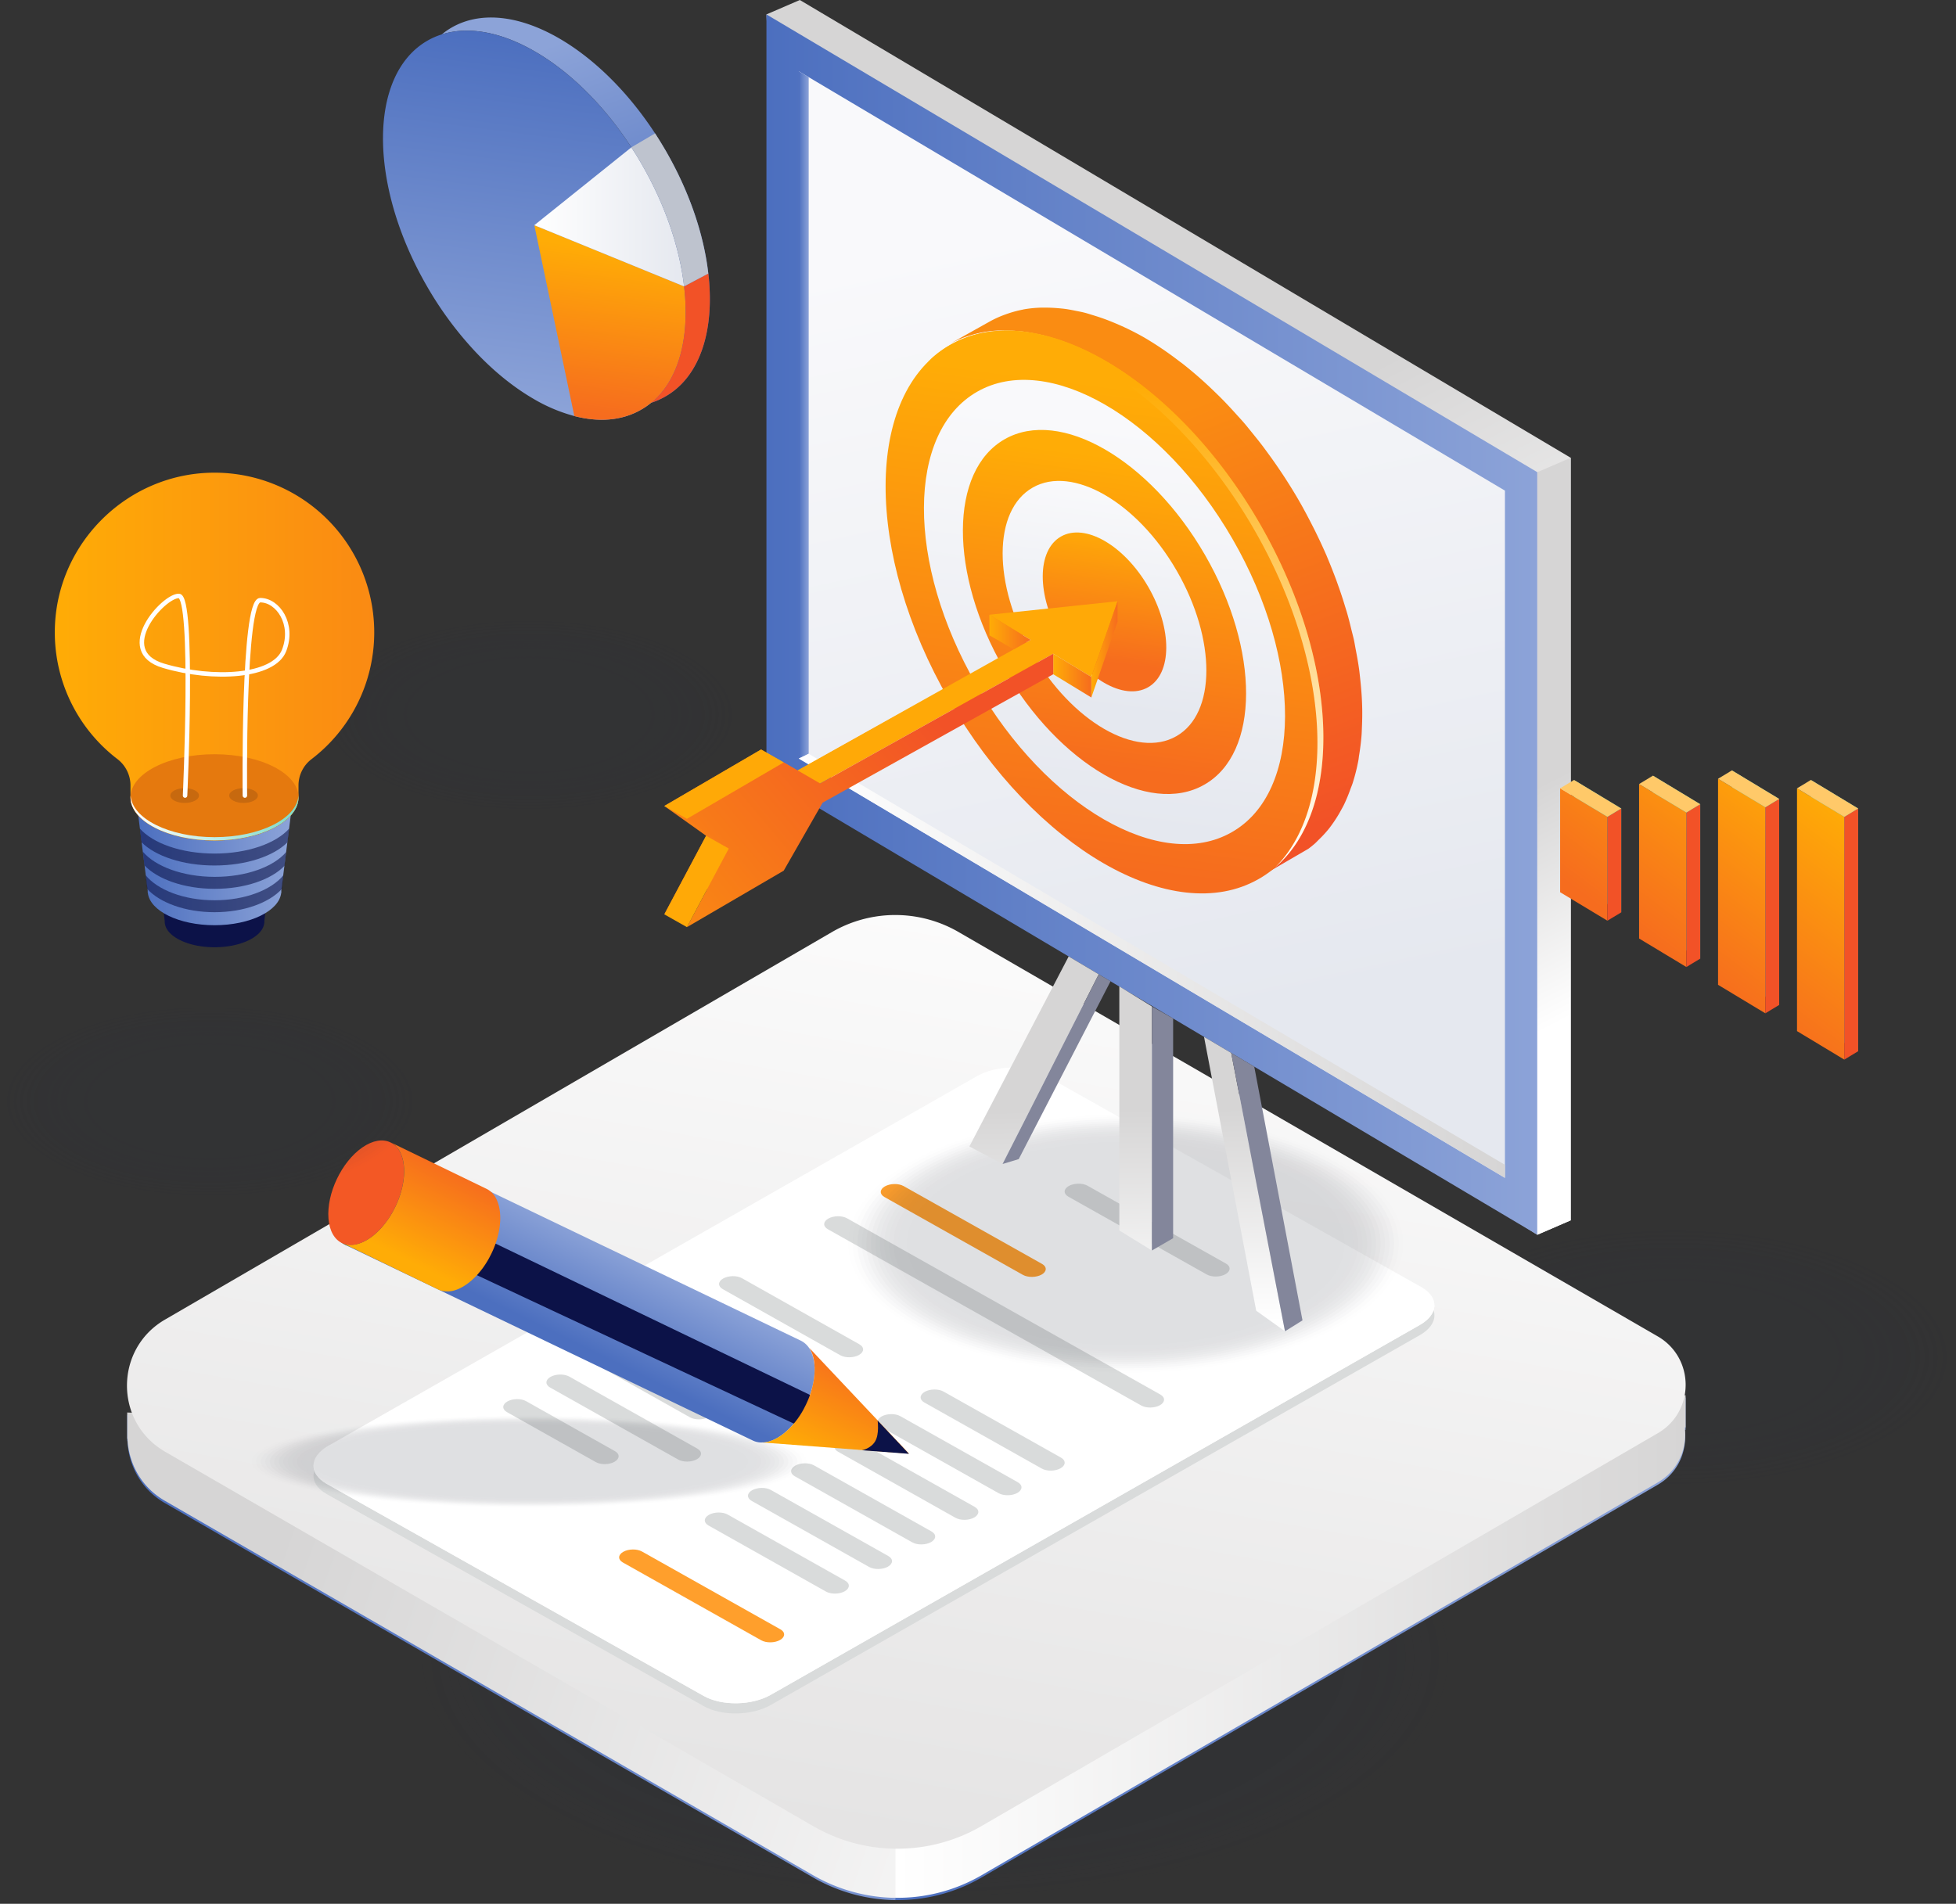 <?xml version="1.0" encoding="UTF-8"?> <svg xmlns="http://www.w3.org/2000/svg" xmlns:xlink="http://www.w3.org/1999/xlink" id="a82fad92-6a2a-408b-ac87-018bbd7d4b88" data-name="Layer 1" viewBox="0 0 2185.91 2127.98"><rect x="0" y="0" width="2185.91" height="2127.98" fill="#333333" stroke="none"/><defs><linearGradient id="e25e7029-2a12-4939-babf-b77fa21a84f7" x1="549.22" y1="2156" x2="1752.97" y2="2156" gradientUnits="userSpaceOnUse"><stop offset="0" stop-color="#4c6fbf"></stop><stop offset="1" stop-color="#8ca3d8"></stop></linearGradient><linearGradient id="b6386ee0-ae3e-406b-b740-2b85b4dc1ea4" x1="1407.76" y1="2146.37" x2="2290.78" y2="2146.37" xlink:href="#e25e7029-2a12-4939-babf-b77fa21a84f7"></linearGradient><linearGradient id="a904d0b5-aae4-4d8a-aa3e-9ba689b5436f" x1="1783.04" y1="2254.81" x2="761.45" y2="1900.15" gradientUnits="userSpaceOnUse"><stop offset="0" stop-color="#fff"></stop><stop offset="1" stop-color="#d6d5d5"></stop></linearGradient><linearGradient id="fd785652-dfa0-4137-80dc-b274f51a5f31" x1="1407.76" y1="2143.81" x2="2290.78" y2="2143.81" xlink:href="#a904d0b5-aae4-4d8a-aa3e-9ba689b5436f"></linearGradient><linearGradient id="b282ebd6-7d1c-40ab-8401-8ce15707e236" x1="1541.12" y1="1161.49" x2="1317.24" y2="2434.3" gradientUnits="userSpaceOnUse"><stop offset="0" stop-color="#fff"></stop><stop offset="1" stop-color="#e3e2e2"></stop></linearGradient><linearGradient id="ac102e3d-72e0-4699-853e-4812834e7ac1" x1="1382.89" y1="1791.89" x2="1388.79" y2="2210.61" gradientUnits="userSpaceOnUse"><stop offset="0" stop-color="#fff"></stop><stop offset="1" stop-color="#fff"></stop></linearGradient><linearGradient id="b141a11e-9952-45f5-ba81-a993fc9ecb28" x1="13773.22" y1="-1209.16" x2="13844.35" y2="-1090.03" gradientTransform="matrix(0.85, -0.07, -0.07, -0.85, -10819.08, 1703.15)" xlink:href="#e25e7029-2a12-4939-babf-b77fa21a84f7"></linearGradient><linearGradient id="b1b238c4-120a-4805-bc66-b7bf1ae8c5a7" x1="14095.8" y1="-1399.94" x2="14166.67" y2="-1281.23" gradientTransform="matrix(0.85, -0.07, -0.07, -0.85, -10819.08, 1703.15)" gradientUnits="userSpaceOnUse"><stop offset="0" stop-color="#ffac06"></stop><stop offset="1" stop-color="#f66c1e"></stop></linearGradient><linearGradient id="e7314932-9c05-4d87-949a-c05ad56862b1" x1="13575.72" y1="-1091.18" x2="13644.58" y2="-975.84" xlink:href="#b1b238c4-120a-4805-bc66-b7bf1ae8c5a7"></linearGradient><linearGradient id="a6c8fc01-c776-4eb4-b343-562714a6a835" x1="1496.85" y1="1016.88" x2="1257.88" y2="552.37" xlink:href="#a904d0b5-aae4-4d8a-aa3e-9ba689b5436f"></linearGradient><linearGradient id="a153f055-4670-4680-9580-2daaa95f12c6" x1="856.53" y1="698.13" x2="1718.02" y2="698.13" xlink:href="#e25e7029-2a12-4939-babf-b77fa21a84f7"></linearGradient><linearGradient id="a2904dca-51ad-41eb-a066-9097d6f578a5" x1="1189.11" y1="243.34" x2="1382.49" y2="1139.23" gradientUnits="userSpaceOnUse"><stop offset="0" stop-color="#f9f9fb"></stop><stop offset="1" stop-color="#e5e8ef"></stop></linearGradient><linearGradient id="bcb16eb8-c97b-4cd0-8c6a-51ed831fd13e" x1="1818.37" y1="1104.72" x2="1705.45" y2="885.22" xlink:href="#a904d0b5-aae4-4d8a-aa3e-9ba689b5436f"></linearGradient><linearGradient id="e21b8a6e-e128-42b7-b415-ab65d6651c20" x1="892.72" y1="463.78" x2="903.77" y2="463.78" xlink:href="#e25e7029-2a12-4939-babf-b77fa21a84f7"></linearGradient><linearGradient id="b5b6a58d-b89f-45b3-9164-29cd8c183c52" x1="892.72" y1="1079.55" x2="1681.83" y2="1079.55" xlink:href="#a904d0b5-aae4-4d8a-aa3e-9ba689b5436f"></linearGradient><linearGradient id="a8c69e05-cded-4c29-9bf1-1858395f7e73" x1="1126.49" y1="662.32" x2="1010.23" y2="358.88" xlink:href="#e25e7029-2a12-4939-babf-b77fa21a84f7"></linearGradient><linearGradient id="fa0c9954-a663-4d75-b437-800b54c33380" x1="1030.7" y1="349.92" x2="977.65" y2="760.32" xlink:href="#e25e7029-2a12-4939-babf-b77fa21a84f7"></linearGradient><linearGradient id="bce98466-b6a9-49d7-8cda-f8d6fe4a75a9" x1="1092.31" y1="582.68" x2="1068.52" y2="766.7" gradientTransform="matrix(1, 0, 0, 1, 0, 0)" xlink:href="#b1b238c4-120a-4805-bc66-b7bf1ae8c5a7"></linearGradient><linearGradient id="a6de3165-5908-4ac5-b04f-6e3e9c058107" x1="1004.16" y1="545.78" x2="1171.53" y2="545.78" gradientUnits="userSpaceOnUse"><stop offset="0" stop-color="#fff"></stop><stop offset="1" stop-color="#e5e8ef"></stop></linearGradient><linearGradient id="e2df3932-edfa-46a2-a238-a5334f624c64" x1="1743.71" y1="925.8" x2="1788.07" y2="947.07" gradientUnits="userSpaceOnUse"><stop offset="0" stop-color="#57bdb2"></stop><stop offset="1" stop-color="#089299"></stop></linearGradient><linearGradient id="f7a94374-b69f-449c-b452-e22a0e797aad" x1="1900" y1="782.37" x2="1748.01" y2="984.27" gradientTransform="matrix(1, 0, 0, 1, 0, 0)" xlink:href="#b1b238c4-120a-4805-bc66-b7bf1ae8c5a7"></linearGradient><linearGradient id="bb130da5-1c67-4f1c-b962-999d656cfa56" x1="1822.81" y1="944.89" x2="1876.89" y2="970.82" xlink:href="#e2df3932-edfa-46a2-a238-a5334f624c64"></linearGradient><linearGradient id="f5264498-e419-4827-8d59-6f5254e862a0" x1="1967.6" y1="833.26" x2="1815.61" y2="1035.16" gradientTransform="matrix(1, 0, 0, 1, 0, 0)" xlink:href="#b1b238c4-120a-4805-bc66-b7bf1ae8c5a7"></linearGradient><linearGradient id="add004d9-a454-47e1-8fc8-6b459d92eca9" x1="1901.74" y1="963.35" x2="1965.73" y2="994.03" xlink:href="#e2df3932-edfa-46a2-a238-a5334f624c64"></linearGradient><linearGradient id="e9f0b8d5-c216-4439-a348-d8ce618b17d6" x1="2034.94" y1="883.95" x2="1882.94" y2="1085.85" gradientTransform="matrix(1, 0, 0, 1, 0, 0)" xlink:href="#b1b238c4-120a-4805-bc66-b7bf1ae8c5a7"></linearGradient><linearGradient id="e1f01574-3249-4eb2-9974-23de5ebb1981" x1="1983.35" y1="991.4" x2="2054.39" y2="1025.46" xlink:href="#e2df3932-edfa-46a2-a238-a5334f624c64"></linearGradient><linearGradient id="fa1f8105-ee3c-4de5-b5e7-6008f11c4488" x1="2106.27" y1="937.64" x2="1954.27" y2="1139.55" gradientTransform="matrix(1, 0, 0, 1, 0, 0)" xlink:href="#b1b238c4-120a-4805-bc66-b7bf1ae8c5a7"></linearGradient><linearGradient id="abe413ce-79aa-4b6e-8b94-4069ea5ee4bf" x1="1669.77" y1="782.95" x2="1841.62" y2="1239.71" gradientUnits="userSpaceOnUse"><stop offset="0" stop-color="#fa8c12"></stop><stop offset="1" stop-color="#f25227"></stop></linearGradient><linearGradient id="f43221d0-8a10-47cf-9408-e7e03bfcdddd" x1="1673.78" y1="736.69" x2="1604.98" y2="1269.02" gradientTransform="matrix(1, 0, 0, 1, 0, 0)" xlink:href="#b1b238c4-120a-4805-bc66-b7bf1ae8c5a7"></linearGradient><linearGradient id="b9b561e1-e0ec-4a48-97e1-74c3b53452ba" x1="1668.1" y1="780.61" x2="1611.35" y2="1219.71" xlink:href="#a2904dca-51ad-41eb-a066-9097d6f578a5"></linearGradient><linearGradient id="a2c9e291-c9fb-4bc5-82c7-dda79eb79c27" x1="1485.7" y1="2503.46" x2="1428.94" y2="2942.58" gradientTransform="matrix(0.78, 0, 0, 0.78, 497.25, -1138.31)" xlink:href="#b1b238c4-120a-4805-bc66-b7bf1ae8c5a7"></linearGradient><linearGradient id="e4f442bb-f4bf-4a70-a7ca-b6406797925d" x1="1155.28" y1="5616.61" x2="1098.52" y2="6055.74" gradientTransform="matrix(0.56, 0, 0, 0.56, 1004.65, -2298.69)" xlink:href="#a2904dca-51ad-41eb-a066-9097d6f578a5"></linearGradient><linearGradient id="f0e47a45-8559-4c0b-9b3c-53369b5c1aad" x1="1144.75" y1="5698.05" x2="1110.34" y2="5964.28" gradientTransform="matrix(0.56, 0, 0, 0.56, 1004.65, -2298.69)" xlink:href="#b1b238c4-120a-4805-bc66-b7bf1ae8c5a7"></linearGradient><linearGradient id="e8610d69-ae28-4389-adc4-fdd0675d0e05" x1="1689.88" y1="735.6" x2="1625.74" y2="1231.87" gradientUnits="userSpaceOnUse"><stop offset="0" stop-color="#ffac06"></stop><stop offset="1" stop-color="#fff"></stop></linearGradient><linearGradient id="a29dda86-4f34-49b5-866f-3356bf9dcc0f" x1="960.07" y1="719.42" x2="919.2" y2="1035.65" gradientTransform="matrix(1, 0, 0, 1, 0, 0)" xlink:href="#b1b238c4-120a-4805-bc66-b7bf1ae8c5a7"></linearGradient><linearGradient id="b143e8bc-94a2-4d90-ba68-5fca73dd79b3" x1="1219.6" y1="725.83" x2="1248.92" y2="725.83" gradientTransform="matrix(1, 0, 0, 1, 0, 0)" xlink:href="#b1b238c4-120a-4805-bc66-b7bf1ae8c5a7"></linearGradient><linearGradient id="b2922506-0df5-425e-b73b-0c9e53ac623e" x1="1105.66" y1="706.47" x2="1151.73" y2="706.47" gradientTransform="matrix(1, 0, 0, 1, 0, 0)" xlink:href="#b1b238c4-120a-4805-bc66-b7bf1ae8c5a7"></linearGradient><linearGradient id="a76dde51-a649-49a5-a3d2-ffbc7574a883" x1="1177.04" y1="755.15" x2="1219.6" y2="755.15" gradientTransform="matrix(1, 0, 0, 1, 0, 0)" xlink:href="#b1b238c4-120a-4805-bc66-b7bf1ae8c5a7"></linearGradient><linearGradient id="becd2084-14b0-4081-83c8-e8f36a65f332" x1="728.37" y1="1039.26" x2="1031.89" y2="784.46" xlink:href="#abe413ce-79aa-4b6e-8b94-4069ea5ee4bf"></linearGradient><linearGradient id="a8f5eb73-c04b-421b-a93c-61c045d2e4b0" x1="1271.47" y1="1478.6" x2="1268.99" y2="1240.32" xlink:href="#a904d0b5-aae4-4d8a-aa3e-9ba689b5436f"></linearGradient><linearGradient id="a1ad6c52-fb0d-45a8-aef3-ea4b06872f0a" x1="1392.39" y1="1477.34" x2="1389.91" y2="1239.06" xlink:href="#a904d0b5-aae4-4d8a-aa3e-9ba689b5436f"></linearGradient><linearGradient id="a67e8cdc-95b7-4bab-ba91-8840f7fe877d" x1="1158.67" y1="1479.77" x2="1156.19" y2="1241.5" xlink:href="#a904d0b5-aae4-4d8a-aa3e-9ba689b5436f"></linearGradient><linearGradient id="e3c4d620-a2fc-4ef7-ac80-4fef834a3b54" x1="561.6" y1="1276.19" x2="732" y2="1276.19" xlink:href="#e25e7029-2a12-4939-babf-b77fa21a84f7"></linearGradient><linearGradient id="e55c859a-d52c-4d28-9852-13e5ddb28887" x1="468.31" y1="1037.25" x2="825.27" y2="1037.25" gradientUnits="userSpaceOnUse"><stop offset="0" stop-color="#ffac06"></stop><stop offset="1" stop-color="#fa8a13"></stop></linearGradient><linearGradient id="a6fed999-0ade-4d71-881b-d14fe38f2d9e" x1="552.91" y1="1217.79" x2="740.66" y2="1217.79" gradientUnits="userSpaceOnUse"><stop offset="0" stop-color="#fff"></stop><stop offset="1" stop-color="#7cdac9"></stop></linearGradient></defs><g opacity="0.15"><ellipse cx="1045.08" cy="1852.63" rx="591.94" ry="275.35" fill="#2b2e3d" opacity="0"></ellipse><ellipse cx="1045.08" cy="1852.63" rx="582.47" ry="270.94" fill="#2b2e3d" opacity="0.04"></ellipse><ellipse cx="1045.08" cy="1852.63" rx="572.99" ry="266.53" fill="#2b2e3d" opacity="0.07"></ellipse><ellipse cx="1045.08" cy="1852.63" rx="563.52" ry="262.13" fill="#2b2e3d" opacity="0.11"></ellipse><ellipse cx="1045.08" cy="1852.63" rx="554.04" ry="257.72" fill="#2b2e3d" opacity="0.15"></ellipse><ellipse cx="1045.08" cy="1852.63" rx="544.56" ry="253.31" fill="#2b2e3d" opacity="0.19"></ellipse><ellipse cx="1045.08" cy="1852.63" rx="535.09" ry="248.9" fill="#2b2e3d" opacity="0.22"></ellipse><ellipse cx="1045.08" cy="1852.63" rx="525.61" ry="244.5" fill="#2b2e3d" opacity="0.26"></ellipse><ellipse cx="1045.08" cy="1852.63" rx="516.14" ry="240.09" fill="#2b2e3d" opacity="0.3"></ellipse><ellipse cx="1045.08" cy="1852.63" rx="506.66" ry="235.68" fill="#2b2e3d" opacity="0.33"></ellipse><ellipse cx="1045.08" cy="1852.63" rx="497.19" ry="231.27" fill="#2b2e3d" opacity="0.37"></ellipse><ellipse cx="1045.08" cy="1852.63" rx="487.71" ry="226.87" fill="#2b2e3d" opacity="0.41"></ellipse><ellipse cx="1045.08" cy="1852.63" rx="478.24" ry="222.46" fill="#2b2e3d" opacity="0.44"></ellipse><ellipse cx="1045.08" cy="1852.63" rx="468.76" ry="218.05" fill="#2b2e3d" opacity="0.48"></ellipse><ellipse cx="1045.08" cy="1852.63" rx="459.29" ry="213.64" fill="#2b2e3d" opacity="0.52"></ellipse><ellipse cx="1045.08" cy="1852.63" rx="449.81" ry="209.23" fill="#2b2e3d" opacity="0.56"></ellipse><ellipse cx="1045.08" cy="1852.63" rx="440.33" ry="204.83" fill="#2b2e3d" opacity="0.59"></ellipse><ellipse cx="1045.08" cy="1852.63" rx="430.86" ry="200.42" fill="#2b2e3d" opacity="0.63"></ellipse><ellipse cx="1045.08" cy="1852.63" rx="421.38" ry="196.01" fill="#2b2e3d" opacity="0.67"></ellipse><ellipse cx="1045.08" cy="1852.63" rx="411.91" ry="191.6" fill="#2b2e3d" opacity="0.7"></ellipse><ellipse cx="1045.08" cy="1852.63" rx="402.43" ry="187.2" fill="#2b2e3d" opacity="0.74"></ellipse><ellipse cx="1045.08" cy="1852.63" rx="392.96" ry="182.79" fill="#2b2e3d" opacity="0.78"></ellipse><ellipse cx="1045.08" cy="1852.63" rx="383.48" ry="178.38" fill="#2b2e3d" opacity="0.81"></ellipse><ellipse cx="1045.08" cy="1852.63" rx="374.01" ry="173.97" fill="#2b2e3d" opacity="0.85"></ellipse><ellipse cx="1045.08" cy="1852.63" rx="364.53" ry="169.57" fill="#2b2e3d" opacity="0.89"></ellipse><ellipse cx="1045.08" cy="1852.63" rx="355.06" ry="165.16" fill="#2b2e3d" opacity="0.93"></ellipse><ellipse cx="1045.08" cy="1852.63" rx="345.58" ry="160.75" fill="#2b2e3d" opacity="0.96"></ellipse><ellipse cx="1045.08" cy="1852.63" rx="336.11" ry="156.34" fill="#2b2e3d"></ellipse></g><g opacity="0.1"><ellipse cx="1870.9" cy="1517.09" rx="315" ry="146.53" fill="#2b2e3d" opacity="0"></ellipse><ellipse cx="1870.9" cy="1517.09" rx="309.96" ry="144.18" fill="#2b2e3d" opacity="0.04"></ellipse><ellipse cx="1870.9" cy="1517.09" rx="304.92" ry="141.84" fill="#2b2e3d" opacity="0.07"></ellipse><ellipse cx="1870.9" cy="1517.09" rx="299.88" ry="139.49" fill="#2b2e3d" opacity="0.11"></ellipse><ellipse cx="1870.9" cy="1517.09" rx="294.83" ry="137.15" fill="#2b2e3d" opacity="0.15"></ellipse><ellipse cx="1870.9" cy="1517.09" rx="289.79" ry="134.8" fill="#2b2e3d" opacity="0.19"></ellipse><ellipse cx="1870.9" cy="1517.09" rx="284.75" ry="132.45" fill="#2b2e3d" opacity="0.22"></ellipse><ellipse cx="1870.9" cy="1517.09" rx="279.71" ry="130.11" fill="#2b2e3d" opacity="0.26"></ellipse><ellipse cx="1870.9" cy="1517.09" rx="274.67" ry="127.76" fill="#2b2e3d" opacity="0.3"></ellipse><ellipse cx="1870.9" cy="1517.09" rx="269.62" ry="125.42" fill="#2b2e3d" opacity="0.33"></ellipse><ellipse cx="1870.9" cy="1517.09" rx="264.58" ry="123.07" fill="#2b2e3d" opacity="0.37"></ellipse><ellipse cx="1870.9" cy="1517.09" rx="259.54" ry="120.73" fill="#2b2e3d" opacity="0.41"></ellipse><ellipse cx="1870.9" cy="1517.09" rx="254.5" ry="118.38" fill="#2b2e3d" opacity="0.44"></ellipse><ellipse cx="1870.9" cy="1517.09" rx="249.45" ry="116.04" fill="#2b2e3d" opacity="0.48"></ellipse><ellipse cx="1870.9" cy="1517.09" rx="244.41" ry="113.69" fill="#2b2e3d" opacity="0.52"></ellipse><ellipse cx="1870.9" cy="1517.09" rx="239.37" ry="111.35" fill="#2b2e3d" opacity="0.56"></ellipse><ellipse cx="1870.9" cy="1517.09" rx="234.33" ry="109" fill="#2b2e3d" opacity="0.59"></ellipse><ellipse cx="1870.9" cy="1517.09" rx="229.28" ry="106.65" fill="#2b2e3d" opacity="0.63"></ellipse><ellipse cx="1870.9" cy="1517.09" rx="224.24" ry="104.31" fill="#2b2e3d" opacity="0.67"></ellipse><ellipse cx="1870.9" cy="1517.09" rx="219.2" ry="101.96" fill="#2b2e3d" opacity="0.7"></ellipse><ellipse cx="1870.9" cy="1517.09" rx="214.16" ry="99.62" fill="#2b2e3d" opacity="0.74"></ellipse><ellipse cx="1870.9" cy="1517.09" rx="209.11" ry="97.27" fill="#2b2e3d" opacity="0.78"></ellipse><ellipse cx="1870.9" cy="1517.09" rx="204.07" ry="94.93" fill="#2b2e3d" opacity="0.81"></ellipse><ellipse cx="1870.9" cy="1517.09" rx="199.03" ry="92.58" fill="#2b2e3d" opacity="0.85"></ellipse><ellipse cx="1870.9" cy="1517.09" rx="193.99" ry="90.24" fill="#2b2e3d" opacity="0.89"></ellipse><ellipse cx="1870.9" cy="1517.09" rx="188.94" ry="87.89" fill="#2b2e3d" opacity="0.93"></ellipse><ellipse cx="1870.9" cy="1517.09" rx="183.9" ry="85.54" fill="#2b2e3d" opacity="0.96"></ellipse><ellipse cx="1870.9" cy="1517.09" rx="178.86" ry="83.2" fill="#2b2e3d"></ellipse></g><g opacity="0.1"><ellipse cx="591.32" cy="799.09" rx="234.36" ry="109.02" fill="#2b2e3d" opacity="0"></ellipse><ellipse cx="591.32" cy="799.09" rx="230.61" ry="107.27" fill="#2b2e3d" opacity="0.04"></ellipse><ellipse cx="591.32" cy="799.09" rx="226.86" ry="105.53" fill="#2b2e3d" opacity="0.07"></ellipse><ellipse cx="591.32" cy="799.09" rx="223.11" ry="103.78" fill="#2b2e3d" opacity="0.11"></ellipse><ellipse cx="591.32" cy="799.09" rx="219.36" ry="102.04" fill="#2b2e3d" opacity="0.15"></ellipse><ellipse cx="591.32" cy="799.09" rx="215.6" ry="100.29" fill="#2b2e3d" opacity="0.19"></ellipse><ellipse cx="591.32" cy="799.09" rx="211.85" ry="98.55" fill="#2b2e3d" opacity="0.22"></ellipse><ellipse cx="591.32" cy="799.09" rx="208.1" ry="96.8" fill="#2b2e3d" opacity="0.26"></ellipse><ellipse cx="591.32" cy="799.09" rx="204.35" ry="95.06" fill="#2b2e3d" opacity="0.3"></ellipse><ellipse cx="591.32" cy="799.09" rx="200.6" ry="93.31" fill="#2b2e3d" opacity="0.33"></ellipse><ellipse cx="591.32" cy="799.09" rx="196.85" ry="91.57" fill="#2b2e3d" opacity="0.37"></ellipse><ellipse cx="591.32" cy="799.09" rx="193.09" ry="89.82" fill="#2b2e3d" opacity="0.41"></ellipse><ellipse cx="591.32" cy="799.09" rx="189.34" ry="88.08" fill="#2b2e3d" opacity="0.44"></ellipse><ellipse cx="591.32" cy="799.09" rx="185.59" ry="86.33" fill="#2b2e3d" opacity="0.48"></ellipse><ellipse cx="591.32" cy="799.09" rx="181.84" ry="84.59" fill="#2b2e3d" opacity="0.52"></ellipse><ellipse cx="591.32" cy="799.09" rx="178.09" ry="82.84" fill="#2b2e3d" opacity="0.56"></ellipse><ellipse cx="591.32" cy="799.09" rx="174.34" ry="81.09" fill="#2b2e3d" opacity="0.59"></ellipse><ellipse cx="591.32" cy="799.09" rx="170.59" ry="79.35" fill="#2b2e3d" opacity="0.63"></ellipse><ellipse cx="591.32" cy="799.09" rx="166.83" ry="77.6" fill="#2b2e3d" opacity="0.67"></ellipse><ellipse cx="591.32" cy="799.09" rx="163.08" ry="75.86" fill="#2b2e3d" opacity="0.7"></ellipse><ellipse cx="591.32" cy="799.09" rx="159.33" ry="74.11" fill="#2b2e3d" opacity="0.74"></ellipse><ellipse cx="591.32" cy="799.09" rx="155.58" ry="72.37" fill="#2b2e3d" opacity="0.78"></ellipse><ellipse cx="591.32" cy="799.09" rx="151.83" ry="70.62" fill="#2b2e3d" opacity="0.81"></ellipse><ellipse cx="591.32" cy="799.09" rx="148.08" ry="68.88" fill="#2b2e3d" opacity="0.85"></ellipse><ellipse cx="591.32" cy="799.09" rx="144.33" ry="67.13" fill="#2b2e3d" opacity="0.89"></ellipse><ellipse cx="591.32" cy="799.09" rx="140.57" ry="65.39" fill="#2b2e3d" opacity="0.93"></ellipse><ellipse cx="591.32" cy="799.09" rx="136.82" ry="63.64" fill="#2b2e3d" opacity="0.96"></ellipse><ellipse cx="591.32" cy="799.09" rx="133.07" ry="61.9" fill="#2b2e3d"></ellipse></g><path d="M1753,1936.53l-345.21,490.72a189.15,189.15,0,0,1-92.86-25.77L591,1983.26c-26.7-15.56-40.17-42-41.56-69.18h-.23v-29.32Z" transform="translate(-407.05 -303.38)" fill="url(#e25e7029-2a12-4939-babf-b77fa21a84f7)"></path><path d="M2290.78,1865.47v36h-.92c2.78,23.68-7.2,48.29-30.65,61.76l-756.72,439.6a186.74,186.74,0,0,1-94.73,24.38v-69.9L1753,1936.53Z" transform="translate(-407.05 -303.38)" fill="url(#b6386ee0-ae3e-406b-b740-2b85b4dc1ea4)"></path><path d="M1753,1934l-345.21,490.72a189.15,189.15,0,0,1-92.86-25.77L591,1980.7c-26.7-15.56-40.17-42-41.56-69.18h-.23V1882.2Z" transform="translate(-407.05 -303.38)" fill="url(#a904d0b5-aae4-4d8a-aa3e-9ba689b5436f)"></path><path d="M2290.78,1862.91v36h-.92c2.78,23.68-7.2,48.29-30.65,61.76l-756.72,439.6a186.74,186.74,0,0,1-94.73,24.38v-69.9L1753,1934Z" transform="translate(-407.05 -303.38)" fill="url(#fd785652-dfa0-4137-80dc-b274f51a5f31)"></path><path d="M1314.88,2344,591.11,1925.79c-56.66-33.24-56.1-115.34,1-147.81l745.78-433.42a141,141,0,0,1,141.09,1l780.94,451.72c41.54,24.38,41.14,84.58-.74,108.39l-756.66,439.62A187.57,187.57,0,0,1,1314.88,2344Z" transform="translate(-407.05 -303.38)" fill="url(#b282ebd6-7d1c-40ab-8401-8ce15707e236)"></path><path d="M1193.48,2210.41,772.06,1973.32c-20.2-11.36-19.48-30.32,1.61-42.34l725.56-413.52c21.09-12,54.56-12.55,74.77-1.18l421.42,237.08c20.2,11.37,19.48,30.33-1.61,42.35l-725.56,413.52C1247.16,2221.25,1213.69,2221.78,1193.48,2210.41Z" transform="translate(-407.05 -303.38)" fill="#d9dbdb"></path><path d="M1193.48,2199,772.06,1961.92c-20.2-11.36-19.48-30.32,1.61-42.34l725.56-413.52c21.09-12,54.56-12.55,74.77-1.18L1995.42,1742c20.2,11.37,19.48,30.33-1.61,42.35l-725.56,413.52C1247.16,2209.84,1213.69,2210.37,1193.48,2199Z" transform="translate(-407.05 -303.38)" fill="#fff"></path><path d="M1755.64,1727.93l-154.7-87c-5.64-3.18-5.44-8.52.45-11.88h0c5.9-3.36,15.34-3.51,21-.34l154.69,87c5.65,3.18,5.45,8.53-.45,11.89h0C1770.73,1731,1761.28,1731.11,1755.64,1727.93Z" transform="translate(-407.05 -303.38)" fill="#d9dbdb"></path><path d="M1550.15,1728.35l-154.69-87c-5.65-3.17-5.45-8.52.45-11.88h0c5.89-3.36,15.34-3.51,21-.33l154.7,87c5.64,3.17,5.44,8.52-.45,11.88h0C1565.24,1731.38,1555.8,1731.53,1550.15,1728.35Z" transform="translate(-407.05 -303.38)" fill="#ff9f2c"></path><path d="M1257.78,2136.83l-154.69-87c-5.65-3.18-5.45-8.53.45-11.89h0c5.89-3.36,15.34-3.51,21-.33l154.7,87c5.64,3.18,5.44,8.52-.45,11.88h0C1272.87,2139.85,1263.43,2140,1257.78,2136.83Z" transform="translate(-407.05 -303.38)" fill="#ff9f2c"></path><path d="M1346.06,1818.18l-131.3-73.87c-5.65-3.18-5.45-8.52.45-11.88h0c5.89-3.36,15.34-3.51,21-.34L1367.5,1806c5.64,3.18,5.44,8.53-.45,11.89h0C1361.15,1821.21,1351.71,1821.36,1346.06,1818.18Z" transform="translate(-407.05 -303.38)" fill="#d9dbdb"></path><path d="M1321.22,1858.83l-154.7-87c-5.65-3.17-5.44-8.52.45-11.88h0c5.9-3.36,15.34-3.51,21-.33l154.69,87c5.65,3.17,5.45,8.52-.45,11.88h0C1336.31,1861.86,1326.86,1862,1321.22,1858.83Z" transform="translate(-407.05 -303.38)" fill="#d9dbdb"></path><path d="M1199.34,1844.9l-81.06-45.61c-5.64-3.17-5.44-8.52.45-11.88h0c5.9-3.36,15.34-3.51,21-.33l81.06,45.6c5.64,3.18,5.44,8.52-.45,11.88h0C1214.43,1847.92,1205,1848.07,1199.34,1844.9Z" transform="translate(-407.05 -303.38)" fill="#d9dbdb"></path><path d="M1178.07,1887.56l-108-60.77c-5.65-3.18-5.45-8.53.45-11.89h0c5.89-3.36,15.34-3.51,21-.33l108,60.77c5.65,3.18,5.44,8.53-.45,11.89h0C1193.16,1890.59,1183.72,1890.74,1178.07,1887.56Z" transform="translate(-407.05 -303.38)" fill="#d9dbdb"></path><path d="M1164.9,1934.78l-143.09-80.5c-5.65-3.18-5.44-8.53.45-11.89h0c5.9-3.36,15.34-3.51,21-.33l143.09,80.5c5.64,3.18,5.44,8.53-.45,11.89h0C1180,1937.81,1170.55,1938,1164.9,1934.78Z" transform="translate(-407.05 -303.38)" fill="#d9dbdb"></path><path d="M1072.83,1937.61l-99.26-55.84c-5.64-3.18-5.44-8.53.45-11.89h0c5.9-3.36,15.34-3.5,21-.33l99.26,55.85c5.65,3.17,5.44,8.52-.45,11.88h0C1087.92,1940.64,1078.48,1940.79,1072.83,1937.61Z" transform="translate(-407.05 -303.38)" fill="#d9dbdb"></path><path d="M1571.3,1944.9,1440,1871c-5.65-3.18-5.45-8.53.45-11.89h0c5.89-3.36,15.34-3.51,21-.33l131.31,73.87c5.64,3.18,5.44,8.53-.46,11.89h0C1586.39,1947.93,1577,1948.07,1571.3,1944.9Z" transform="translate(-407.05 -303.38)" fill="#d9dbdb"></path><path d="M1523.06,1972.39l-131.3-73.87c-5.65-3.18-5.44-8.53.45-11.88h0c5.9-3.36,15.34-3.51,21-.34l131.3,73.87c5.64,3.18,5.44,8.53-.45,11.89h0C1538.15,1975.42,1528.71,1975.57,1523.06,1972.39Z" transform="translate(-407.05 -303.38)" fill="#d9dbdb"></path><path d="M1474.82,1999.88,1343.52,1926c-5.64-3.18-5.44-8.52.45-11.88h0c5.9-3.36,15.34-3.51,21-.34l131.3,73.87c5.65,3.18,5.44,8.53-.45,11.89h0C1489.91,2002.91,1480.47,2003.06,1474.82,1999.88Z" transform="translate(-407.05 -303.38)" fill="#d9dbdb"></path><path d="M1426.59,2027.37l-131.3-73.87c-5.65-3.17-5.45-8.52.45-11.88h0c5.89-3.36,15.33-3.51,21-.33l131.3,73.87c5.65,3.17,5.45,8.52-.45,11.88h0C1441.68,2030.4,1432.23,2030.55,1426.59,2027.37Z" transform="translate(-407.05 -303.38)" fill="#d9dbdb"></path><path d="M1378.35,2054.86,1247.05,1981c-5.65-3.18-5.45-8.53.45-11.89h0c5.89-3.36,15.34-3.51,21-.33l131.31,73.87c5.64,3.17,5.44,8.52-.45,11.88h0C1393.44,2057.89,1384,2058,1378.35,2054.86Z" transform="translate(-407.05 -303.38)" fill="#d9dbdb"></path><path d="M1330.11,2082.36l-131.3-73.87c-5.65-3.18-5.44-8.53.45-11.89h0c5.9-3.36,15.34-3.51,21-.33l131.3,73.87c5.65,3.18,5.44,8.52-.45,11.88h0C1345.2,2085.38,1335.76,2085.53,1330.11,2082.36Z" transform="translate(-407.05 -303.38)" fill="#d9dbdb"></path><path d="M1682.37,1874.36l-350.15-197c-5.65-3.18-5.45-8.53.45-11.89h0c5.89-3.36,15.33-3.51,21-.33l350.15,197c5.65,3.18,5.45,8.53-.45,11.89h0C1697.46,1877.39,1688,1877.54,1682.37,1874.36Z" transform="translate(-407.05 -303.38)" fill="#d9dbdb"></path><path d="M1993.81,1781.41l-725.56,413.51c-21.09,12-54.56,12.55-74.77,1.18L772.06,1959c-9.17-5.16-14-11.89-14.58-18.83-.67,7.94,4.13,15.85,14.58,21.73L1193.48,2199c20.21,11.36,53.68,10.83,74.77-1.18l725.56-413.52c11.51-6.56,16.91-15.19,16.19-23.52C2009.37,1768.19,2004,1775.6,1993.81,1781.41Z" transform="translate(-407.05 -303.38)" fill="url(#ac102e3d-72e0-4699-853e-4812834e7ac1)"></path><g opacity="0.15"><ellipse cx="1258.03" cy="1390.04" rx="315" ry="146.53" fill="#2b2e3d" opacity="0"></ellipse><ellipse cx="1258.03" cy="1390.04" rx="309.96" ry="144.18" fill="#2b2e3d" opacity="0.04"></ellipse><ellipse cx="1258.03" cy="1390.04" rx="304.92" ry="141.84" fill="#2b2e3d" opacity="0.07"></ellipse><ellipse cx="1258.03" cy="1390.04" rx="299.88" ry="139.49" fill="#2b2e3d" opacity="0.11"></ellipse><ellipse cx="1258.03" cy="1390.04" rx="294.83" ry="137.15" fill="#2b2e3d" opacity="0.15"></ellipse><ellipse cx="1258.03" cy="1390.04" rx="289.79" ry="134.8" fill="#2b2e3d" opacity="0.19"></ellipse><ellipse cx="1258.03" cy="1390.04" rx="284.75" ry="132.45" fill="#2b2e3d" opacity="0.22"></ellipse><ellipse cx="1258.03" cy="1390.04" rx="279.71" ry="130.11" fill="#2b2e3d" opacity="0.26"></ellipse><ellipse cx="1258.03" cy="1390.04" rx="274.67" ry="127.76" fill="#2b2e3d" opacity="0.3"></ellipse><ellipse cx="1258.03" cy="1390.04" rx="269.62" ry="125.42" fill="#2b2e3d" opacity="0.33"></ellipse><ellipse cx="1258.03" cy="1390.04" rx="264.58" ry="123.07" fill="#2b2e3d" opacity="0.37"></ellipse><ellipse cx="1258.03" cy="1390.04" rx="259.54" ry="120.73" fill="#2b2e3d" opacity="0.41"></ellipse><ellipse cx="1258.03" cy="1390.04" rx="254.5" ry="118.38" fill="#2b2e3d" opacity="0.44"></ellipse><ellipse cx="1258.03" cy="1390.04" rx="249.45" ry="116.04" fill="#2b2e3d" opacity="0.48"></ellipse><ellipse cx="1258.03" cy="1390.04" rx="244.41" ry="113.69" fill="#2b2e3d" opacity="0.52"></ellipse><ellipse cx="1258.03" cy="1390.04" rx="239.37" ry="111.35" fill="#2b2e3d" opacity="0.56"></ellipse><ellipse cx="1258.03" cy="1390.04" rx="234.33" ry="109" fill="#2b2e3d" opacity="0.59"></ellipse><ellipse cx="1258.03" cy="1390.04" rx="229.28" ry="106.65" fill="#2b2e3d" opacity="0.63"></ellipse><ellipse cx="1258.03" cy="1390.04" rx="224.24" ry="104.31" fill="#2b2e3d" opacity="0.67"></ellipse><ellipse cx="1258.03" cy="1390.04" rx="219.2" ry="101.96" fill="#2b2e3d" opacity="0.7"></ellipse><ellipse cx="1258.03" cy="1390.04" rx="214.16" ry="99.62" fill="#2b2e3d" opacity="0.74"></ellipse><ellipse cx="1258.03" cy="1390.04" rx="209.11" ry="97.27" fill="#2b2e3d" opacity="0.78"></ellipse><ellipse cx="1258.03" cy="1390.04" rx="204.07" ry="94.93" fill="#2b2e3d" opacity="0.81"></ellipse><ellipse cx="1258.03" cy="1390.04" rx="199.03" ry="92.58" fill="#2b2e3d" opacity="0.85"></ellipse><ellipse cx="1258.03" cy="1390.04" rx="193.99" ry="90.24" fill="#2b2e3d" opacity="0.89"></ellipse><ellipse cx="1258.03" cy="1390.04" rx="188.94" ry="87.89" fill="#2b2e3d" opacity="0.93"></ellipse><ellipse cx="1258.03" cy="1390.04" rx="183.9" ry="85.54" fill="#2b2e3d" opacity="0.96"></ellipse><ellipse cx="1258.03" cy="1390.04" rx="178.86" ry="83.2" fill="#2b2e3d"></ellipse></g><g opacity="0.15"><ellipse cx="591.32" cy="1633.69" rx="315" ry="52.3" fill="#2b2e3d" opacity="0"></ellipse><ellipse cx="591.32" cy="1633.69" rx="309.96" ry="51.47" fill="#2b2e3d" opacity="0.04"></ellipse><ellipse cx="591.32" cy="1633.69" rx="304.92" ry="50.63" fill="#2b2e3d" opacity="0.07"></ellipse><ellipse cx="591.32" cy="1633.69" rx="299.88" ry="49.79" fill="#2b2e3d" opacity="0.11"></ellipse><ellipse cx="591.32" cy="1633.69" rx="294.83" ry="48.96" fill="#2b2e3d" opacity="0.15"></ellipse><ellipse cx="591.32" cy="1633.69" rx="289.79" ry="48.12" fill="#2b2e3d" opacity="0.19"></ellipse><ellipse cx="591.32" cy="1633.69" rx="284.75" ry="47.28" fill="#2b2e3d" opacity="0.22"></ellipse><ellipse cx="591.32" cy="1633.69" rx="279.71" ry="46.44" fill="#2b2e3d" opacity="0.26"></ellipse><ellipse cx="591.32" cy="1633.69" rx="274.67" ry="45.61" fill="#2b2e3d" opacity="0.3"></ellipse><ellipse cx="591.32" cy="1633.69" rx="269.62" ry="44.77" fill="#2b2e3d" opacity="0.33"></ellipse><ellipse cx="591.32" cy="1633.69" rx="264.58" ry="43.93" fill="#2b2e3d" opacity="0.37"></ellipse><ellipse cx="591.32" cy="1633.69" rx="259.54" ry="43.09" fill="#2b2e3d" opacity="0.41"></ellipse><ellipse cx="591.32" cy="1633.69" rx="254.5" ry="42.26" fill="#2b2e3d" opacity="0.44"></ellipse><ellipse cx="591.32" cy="1633.69" rx="249.45" ry="41.42" fill="#2b2e3d" opacity="0.48"></ellipse><ellipse cx="591.32" cy="1633.69" rx="244.41" ry="40.58" fill="#2b2e3d" opacity="0.52"></ellipse><ellipse cx="591.32" cy="1633.69" rx="239.37" ry="39.75" fill="#2b2e3d" opacity="0.56"></ellipse><ellipse cx="591.32" cy="1633.69" rx="234.33" ry="38.91" fill="#2b2e3d" opacity="0.59"></ellipse><ellipse cx="591.32" cy="1633.69" rx="229.28" ry="38.07" fill="#2b2e3d" opacity="0.63"></ellipse><ellipse cx="591.32" cy="1633.69" rx="224.24" ry="37.23" fill="#2b2e3d" opacity="0.67"></ellipse><ellipse cx="591.32" cy="1633.69" rx="219.2" ry="36.4" fill="#2b2e3d" opacity="0.7"></ellipse><ellipse cx="591.32" cy="1633.69" rx="214.16" ry="35.56" fill="#2b2e3d" opacity="0.74"></ellipse><ellipse cx="591.32" cy="1633.69" rx="209.11" ry="34.72" fill="#2b2e3d" opacity="0.78"></ellipse><ellipse cx="591.32" cy="1633.69" rx="204.07" ry="33.88" fill="#2b2e3d" opacity="0.81"></ellipse><ellipse cx="591.32" cy="1633.69" rx="199.03" ry="33.05" fill="#2b2e3d" opacity="0.85"></ellipse><ellipse cx="591.32" cy="1633.69" rx="193.99" ry="32.21" fill="#2b2e3d" opacity="0.89"></ellipse><ellipse cx="591.32" cy="1633.69" rx="188.94" ry="31.37" fill="#2b2e3d" opacity="0.93"></ellipse><ellipse cx="591.32" cy="1633.69" rx="183.9" ry="30.54" fill="#2b2e3d" opacity="0.96"></ellipse><ellipse cx="591.32" cy="1633.69" rx="178.86" ry="29.7" fill="#2b2e3d"></ellipse></g><path d="M1317.21,1829.08v-.14c-.09-.71-.14-1.43-.23-2.11s-.19-1.4-.3-2a2.92,2.92,0,0,0-.09-.5c0-.13,0-.27-.06-.41-.09-.4-.15-.81-.24-1.2-.14-.7-.3-1.38-.46-2.06-.08-.27-.16-.52-.23-.79s-.11-.35-.16-.51-.15-.54-.23-.81q-.33-1.14-.75-2.19c-.07-.21-.17-.37-.24-.56s-.17-.43-.27-.64-.28-.73-.44-1c-.34-.69-.66-1.33-1-2a2.52,2.52,0,0,1-.16-.34.23.23,0,0,1-.07-.11c-.29-.5-.6-1-.92-1.48,0,0,0-.05-.06-.07-.29-.45-.6-.9-.91-1.32,0,0-.06,0-.06-.08a2.49,2.49,0,0,1-.3-.36,25.6,25.6,0,0,0-1.89-2.09,9.6,9.6,0,0,0-.74-.69,21.3,21.3,0,0,0-1.75-1.47c-.27-.2-.5-.37-.77-.55a24.38,24.38,0,0,0-2.67-1.59L847,1583.4a.51.51,0,0,1,.18.13,7,7,0,0,1,1.07.58c.06.05.14.07.2.12.29.17.61.39.91.59s.52.37.76.55a10.45,10.45,0,0,1,.91.7c.3.26.6.51.87.77a8.12,8.12,0,0,1,.86.81c.28.29.55.6.82.91a11.42,11.42,0,0,1,.8.9l.42.52a19.18,19.18,0,0,1,1.51,2.21,25,25,0,0,1,1.56,2.9c.22.42.4.88.6,1.33a.37.37,0,0,1,.07.16c.07.14.13.3.2.46l.11.32a33.23,33.23,0,0,1,1.34,4c.16.57.29,1.14.42,1.71s.27,1.34.4,2c0,.06,0,.14,0,.22a1.28,1.28,0,0,1,.05.27c.06.41.12.79.18,1.21.17,1.17.32,2.35.42,3.59a66,66,0,0,1,0,10.71v.09a.13.13,0,0,1,0,.08,86.92,86.92,0,0,1-1.61,10.78c0,.12,0,.2-.06.31-.09.51-.22,1-.35,1.47s-.18.82-.29,1.21c-.23.91-.44,1.81-.7,2.69a108.31,108.31,0,0,1-4.12,11.87c-.59,1.35-1.18,2.64-1.79,4a10.52,10.52,0,0,1-.55,1.18q-1.32,2.76-2.8,5.45a96.55,96.55,0,0,1-9.83,14.65c-.48.61-1,1.21-1.47,1.77-.65.8-1.36,1.58-2,2.32-1.15,1.23-2.3,2.43-3.49,3.54a64.33,64.33,0,0,1-8.55,7c-.63.43-1.23.81-1.84,1.19-.89.6-1.82,1.14-2.72,1.63l-.93.49a8.7,8.7,0,0,1-1,.49s0,0,0,0l-.86.4a1.22,1.22,0,0,1-.24.1l-.83.4c-.21.07-.4.17-.61.24-.49.2-1,.41-1.45.56-.22.1-.43.17-.62.24-.41.14-.78.28-1.19.4h0l-.73.22c-.37.12-.73.2-1.11.31l-.48.12a1.51,1.51,0,0,1-.38.09l-1,.22a7.51,7.51,0,0,1-.77.11.65.65,0,0,1-.27,0c-.27,0-.55.07-.79.12s-.77.09-1.13.12a21.82,21.82,0,0,1-2.9.09,18.16,18.16,0,0,1-2.08-.14.67.67,0,0,1-.2,0,1.7,1.7,0,0,0-.22,0,22,22,0,0,1-2.31-.46.54.54,0,0,1-.31-.06c-.14,0-.31-.05-.45-.1a3.28,3.28,0,0,1-.51-.15c-.43-.13-.85-.27-1.25-.43a9.56,9.56,0,0,1-1.12-.47,5.09,5.09,0,0,1-.6-.25l455.47,218.71c.54.26,1.12.49,1.72.72a3.33,3.33,0,0,0,.56.18l1.2.4c.08,0,.14,0,.2,0l.25.07a23.76,23.76,0,0,0,2.84.55h0a1.21,1.21,0,0,1,.19,0c.67.08,1.37.11,2.06.14h.31a1.87,1.87,0,0,0,.41,0c.47,0,.94,0,1.38,0a2.79,2.79,0,0,0,.5,0l.3,0c.39,0,.74-.08,1.13-.12a4,4,0,0,1,.63-.07c.08,0,.16,0,.27,0,.3,0,.63-.11.93-.19s.49-.06.71-.11a1.87,1.87,0,0,1,.32-.08l.87-.23a6.09,6.09,0,0,0,.71-.17l.4-.11.76-.23c.22-.07.41-.14.62-.19l.57-.21.78-.28c.13-.07.27-.11.4-.17l.89-.35.61-.27.22-.07c.58-.27,1.15-.53,1.73-.83s1.12-.56,1.68-.88l.26-.13.61-.35.85-.48c.18-.1.34-.23.52-.35s.45-.26.69-.41.34-.23.5-.32l1.34-.88c.13-.09.27-.19.42-.28.58-.44,1.18-.87,1.76-1.3s1.17-.9,1.77-1.39l.23-.18.24-.19c.44-.37.88-.73,1.32-1.13.62-.52,1.22-1.06,1.81-1.61.21-.18.41-.39.62-.57a3.52,3.52,0,0,1,.38-.39c.29-.27.57-.52.83-.79.61-.6,1.23-1.23,1.81-1.86.28-.3.56-.59.84-.92.13-.15.29-.27.41-.42s.36-.39.54-.6c.58-.65,1.14-1.3,1.69-2,.38-.44.74-.88,1.12-1.33l.27-.35c.08-.12.18-.21.25-.33.53-.65,1.06-1.33,1.56-2s1.05-1.38,1.55-2.11l0,0,0,0c.5-.71,1-1.44,1.46-2.14.59-.91,1.19-1.81,1.75-2.71.86-1.37,1.66-2.76,2.47-4.18.09-.15.16-.32.24-.47.55-1,1-2,1.56-3,.33-.69.72-1.33,1-2,.1-.15.14-.31.24-.46.19-.4.35-.8.54-1.18.35-.8.73-1.58,1.09-2.38.28-.63.53-1.26.79-1.89.07-.15.14-.32.21-.46a2.61,2.61,0,0,1,.14-.37c.32-.8.65-1.6.94-2.4s.55-1.46.8-2.2c0-.11.06-.2.11-.31a1,1,0,0,1,.09-.26c.18-.54.36-1.08.54-1.59.22-.74.46-1.47.68-2.21.13-.45.26-.94.41-1.42,0-.11.07-.22.09-.34s.08-.31.13-.45c.21-.76.4-1.53.59-2.29s.38-1.55.56-2.31c0-.12,0-.2.06-.31s0-.23.06-.31c.12-.59.27-1.19.36-1.75.16-.78.32-1.6.45-2.39.05-.33.08-.67.14-1,0-.17.06-.34.07-.51s.1-.53.13-.81c.1-.78.21-1.57.29-2.32s.13-1.42.19-2.12v0s0-.06,0-.09c.06-.75.11-1.47.13-2.22s0-1.45.08-2.17c0-.25,0-.5,0-.75s0-.27,0-.41c0-.33,0-.67,0-1,0-.72,0-1.44-.06-2.13S1317.26,1829.71,1317.21,1829.08Z" transform="translate(-407.05 -303.38)" fill="url(#b141a11e-9952-45f5-ba81-a993fc9ecb28)"></path><path d="M824,1689.5c23.1-15.89,40-51.31,37.69-79.13s-22.88-37.49-46-21.6-40,51.31-37.68,79.13S800.92,1705.39,824,1689.5Z" transform="translate(-407.05 -303.38)" fill="#2f655f"></path><path d="M1294.18,1894.61,940,1728.73l20.84-35.31,351.4,169.13S1311.83,1893.47,1294.18,1894.61Z" transform="translate(-407.05 -303.38)" fill="#0c1248"></path><path d="M1317.2,1828.94v.14c0,.63.07,1.29.13,2s.05,1.41.06,2.13c0,.3,0,.64,0,1,0,.14,0,.28,0,.41s0,.5,0,.75c0,.72-.05,1.44-.08,2.17s-.07,1.47-.13,2.22c0,0,0,.06,0,.09v0c-.06.7-.11,1.42-.19,2.12s-.19,1.54-.29,2.32c0,.28-.1.53-.13.81s-.06.34-.07.51c-.06.33-.09.67-.14,1-.13.79-.29,1.61-.45,2.39-.09.56-.24,1.16-.36,1.75,0,.08,0,.19-.06.31s0,.19-.06.31c-.18.76-.37,1.55-.56,2.31s-.38,1.53-.59,2.29c0,.14-.09.31-.13.45s-.07.23-.09.34c-.15.48-.28,1-.41,1.42-.22.74-.46,1.47-.68,2.21-.18.51-.36,1-.54,1.59a1,1,0,0,0-.09.26c0,.11-.07.2-.11.31-.25.74-.53,1.46-.8,2.2s-.62,1.6-.94,2.4a2.61,2.61,0,0,0-.14.37c-.07.14-.14.31-.21.46-.26.63-.51,1.26-.79,1.89-.36.8-.74,1.58-1.09,2.38-.19.38-.35.78-.54,1.18-.1.15-.14.31-.24.46-.31.69-.7,1.33-1,2-.53,1-1,2-1.56,3-.08.15-.15.32-.24.47-.81,1.42-1.61,2.81-2.47,4.18-.56.9-1.16,1.8-1.75,2.71-.47.7-1,1.43-1.46,2.14l0,0,0,0c-.5.73-1,1.43-1.55,2.11s-1,1.38-1.56,2c-.07.12-.17.21-.25.33l-.27.35c-.38.45-.74.89-1.12,1.33-.55.69-1.11,1.34-1.69,2-.18.21-.36.39-.54.6s-.28.27-.41.42c-.28.33-.56.62-.84.92-.58.63-1.2,1.26-1.81,1.86-.26.27-.54.52-.83.79a3.52,3.52,0,0,0-.38.39c-.21.18-.41.39-.62.57-.59.55-1.19,1.09-1.81,1.61-.44.4-.88.76-1.32,1.13l-.24.19-.23.18c-.6.49-1.17,1-1.77,1.39s-1.18.86-1.76,1.3c-.15.09-.29.19-.42.28l-1.34.88c-.16.09-.31.22-.5.32s-.45.28-.69.41-.34.25-.52.35l-.85.48-.61.35-.26.13c-.56.32-1.12.62-1.68.88s-1.15.56-1.73.83l-.22.07-.61.27-.89.35c-.13.06-.27.1-.4.17l-.78.28-.57.21c-.21,0-.4.12-.62.19l-.76.23-.4.11a6.09,6.09,0,0,1-.71.17l-.87.23a1.87,1.87,0,0,0-.32.08c-.22,0-.47.07-.71.11s-.63.14-.93.19c-.11,0-.19,0-.27,0a4,4,0,0,0-.63.07c-.39,0-.74.09-1.13.12l-.3,0a2.79,2.79,0,0,1-.5,0c-.44,0-.91,0-1.38,0a1.87,1.87,0,0,1-.41,0h-.31l165.22,12.56-111.49-118.23c.32.48.63,1,.92,1.48a.23.23,0,0,0,.07.11,2.52,2.52,0,0,0,.16.34c.36.64.68,1.28,1,2,.16.32.3.7.44,1s.17.43.27.64.17.35.24.56q.42,1.05.75,2.19c.08.27.16.54.23.81s.12.35.16.51.15.52.23.79c.16.68.32,1.36.46,2.06.09.39.15.8.24,1.2,0,.14,0,.28.06.41a2.92,2.92,0,0,1,.09.5c.11.65.22,1.36.3,2S1317.11,1828.23,1317.2,1828.94Z" transform="translate(-407.05 -303.38)" fill="url(#b1b238c4-120a-4805-bc66-b7bf1ae8c5a7)"></path><path d="M1370.33,1924.4s9.78-1.73,14.71-9.93,2.77-23.21,2.77-23.21l35,37.13Z" transform="translate(-407.05 -303.38)" fill="#0c1248"></path><path d="M966,1661.69c0,.71.06,1.43.07,2.15,0,.32,0,.65,0,1V1666c0,.72,0,1.45-.07,2.18s-.08,1.49-.14,2.24v.15c-.06.7-.12,1.41-.2,2.11s-.17,1.56-.28,2.34c0,.28-.09.56-.13.84s-.05.32-.07.49c0,.34-.1.68-.16,1-.13.79-.27,1.59-.43,2.39-.11.58-.23,1.17-.36,1.75,0,.11,0,.21-.07.32l-.06.31c-.17.78-.36,1.56-.55,2.34s-.4,1.54-.61,2.31l-.12.44-.1.34c-.14.49-.27,1-.42,1.45-.22.74-.45,1.48-.69,2.21-.17.53-.36,1.07-.54,1.6l-.09.27c0,.11-.07.21-.11.31-.25.73-.52,1.47-.8,2.2s-.61,1.62-.94,2.42l-.15.37c-.07.16-.14.32-.2.48-.27.64-.53,1.28-.81,1.91-.35.8-.73,1.59-1.1,2.38-.18.4-.36.8-.55,1.2l-.21.47c-.34.68-.71,1.34-1.06,2-.51,1-1,2-1.56,3-.09.15-.16.32-.25.47-.79,1.42-1.62,2.83-2.48,4.2-.57.92-1.16,1.83-1.75,2.73-.49.74-1,1.46-1.49,2.18l0,0,0,0c-.51.72-1,1.43-1.55,2.13s-1,1.37-1.56,2l-.27.33-.28.34c-.36.45-.73.91-1.11,1.36-.56.68-1.13,1.34-1.71,2l-.55.59-.41.45-.84.92c-.6.63-1.21,1.26-1.83,1.87l-.82.78-.41.4-.61.58c-.6.55-1.21,1.1-1.82,1.63-.44.38-.89.75-1.34,1.12l-.24.2-.23.2c-.59.47-1.18.93-1.78,1.38s-1.18.88-1.78,1.3l-.41.28-1.35.9-.5.32-.7.43-.53.33-.85.49-.62.35-.25.14c-.57.31-1.13.61-1.7.89h0c-.58.29-1.16.56-1.73.81l-.22.1-.62.26-.88.36-.43.16-.77.28-.59.21-.6.18c-.26.09-.51.17-.77.24l-.4.12-.72.18-.88.22-.31.07c-.25.06-.48.09-.73.14l-.94.17-.28,0-.64.07-1.11.13-.32,0-.48,0c-.47,0-.93,0-1.39,0-.14,0-.29,0-.43,0l-.3,0c-.71,0-1.41-.06-2.09-.13h-.21a22.24,22.24,0,0,1-2.86-.55l-.26,0-.2-.06q-.6-.18-1.2-.39l-.58-.19c-.59-.22-1.16-.46-1.72-.73l-107.44-52.12c.56.27,1.13.51,1.72.73.18.07.38.13.57.19.4.14.8.28,1.21.39l.45.11a22.73,22.73,0,0,0,2.87.55l.2,0c.69.08,1.39.12,2.1.14h.72c.47,0,.93,0,1.4,0l.79-.05c.38,0,.75-.08,1.13-.13l.91-.12.95-.17,1-.21.88-.22c.37-.09.75-.19,1.12-.3l.76-.23,1.2-.4.76-.28c.44-.16.88-.34,1.32-.52l.62-.26q1-.42,1.95-.9h0c.65-.32,1.3-.67,1.95-1l.62-.35c.46-.26.92-.54,1.38-.82l.7-.43c.61-.39,1.23-.79,1.85-1.21,1.42-1,2.82-2,4.19-3.16l.25-.21c1.28-1.05,2.53-2.16,3.77-3.33l.41-.4q1.79-1.71,3.49-3.57c.14-.15.28-.29.41-.44,1.15-1.28,2.28-2.59,3.37-4l.28-.34c1.17-1.47,2.3-3,3.4-4.52l0,0a105.37,105.37,0,0,0,6-9.57c.54-1,1-2,1.56-3,.42-.84.87-1.66,1.27-2.5.19-.4.37-.8.55-1.2.66-1.42,1.31-2.84,1.9-4.29.07-.16.14-.31.2-.47q1.08-2.64,2-5.31l.09-.27c.6-1.74,1.15-3.5,1.65-5.26,0-.11.06-.22.1-.34q.75-2.7,1.34-5.4c0-.1.05-.21.07-.32q.56-2.6,1-5.17c0-.16,0-.33.07-.49.26-1.77.47-3.54.61-5.29v-.08c.14-1.76.21-3.51.22-5.24v-.43c0-1.73-.06-3.44-.2-5.12s-.35-3.28-.62-4.82c0-.14,0-.28-.07-.42-.26-1.41-.57-2.77-.93-4.07l-.15-.52c-.37-1.25-.78-2.45-1.24-3.59l-.27-.63a30.94,30.94,0,0,0-1.48-3.06l-.17-.33a28.28,28.28,0,0,0-2-3.08c-.09-.12-.2-.23-.3-.35a24.32,24.32,0,0,0-1.89-2.13c-.24-.24-.49-.47-.74-.69a22.51,22.51,0,0,0-1.78-1.48l-.77-.56a22.72,22.72,0,0,0-2.69-1.57h0l107.44,52.12a20.8,20.8,0,0,1,2.69,1.58c.26.17.51.37.77.56.61.46,1.21,1,1.78,1.47.25.23.5.45.74.69a25.86,25.86,0,0,1,1.89,2.13c.1.13.21.23.3.36l.07.08a27.28,27.28,0,0,1,1.91,2.89,1.17,1.17,0,0,1,0,.11c.06.1.12.22.18.33.35.64.7,1.3,1,2,.16.34.3.71.45,1.06s.18.42.26.64.17.37.24.56c.28.72.53,1.45.77,2.21.08.27.15.55.23.82l.15.52c.07.26.15.52.22.79.18.68.34,1.37.49,2.08.08.39.15.8.22,1.2,0,.14.05.28.07.42s.07.32.1.49c.11.68.2,1.37.29,2.07s.16,1.41.22,2.13c0,0,0,.09,0,.13C965.89,1660.36,965.94,1661,966,1661.69Z" transform="translate(-407.05 -303.38)" fill="url(#e7314932-9c05-4d87-949a-c05ad56862b1)"></path><path d="M820.44,1687.28c23.26-16,40.26-51.68,38-79.7s-23-37.75-46.31-21.75-40.25,51.68-38,79.7S797.17,1703.28,820.44,1687.28Z" transform="translate(-407.05 -303.38)" fill="#f35825"></path><polygon points="893.84 852.36 856.53 16.11 893.84 0 1755.33 511.68 1755.33 1364.04 1718.02 1380.15 893.84 852.36" fill="url(#a6c8fc01-c776-4eb4-b343-562714a6a835)"></polygon><polygon points="856.53 868.47 856.53 16.11 1718.02 527.79 1718.02 1380.15 856.53 868.47" fill="url(#a153f055-4670-4680-9580-2daaa95f12c6)"></polygon><polygon points="892.72 847.87 1681.83 1316.57 1681.83 548.39 892.72 79.69 892.72 847.87" fill="url(#a2904dca-51ad-41eb-a066-9097d6f578a5)"></polygon><polygon points="1755.33 511.68 1718.02 527.79 1718.02 1380.15 1755.33 1364.04 1755.33 511.68" fill="url(#bcb16eb8-c97b-4cd0-8c6a-51ed831fd13e)"></polygon><polygon points="892.72 847.87 892.72 79.69 903.77 86.25 903.77 842.53 892.72 847.87" fill="url(#e21b8a6e-e128-42b7-b415-ab65d6651c20)"></polygon><polygon points="892.72 847.87 1681.83 1316.57 1681.83 1301.96 903.77 842.53 892.72 847.87" fill="url(#b5b6a58d-b89f-45b3-9164-29cd8c183c52)"></polygon><path d="M1150.36,746.73a81,81,0,0,1-15.64,6.88c31.13-25.48,43.44-73.67,36.81-130.12-4.94-42.9-20.78-90.55-47.44-136.76q-5.49-9.57-11.48-18.65c-31.07-47.89-69.47-85.05-107.91-107.21-36.71-21.23-73.47-28.75-104-19A78.86,78.86,0,0,1,912.08,334c33.1-18.85,76.44-12.82,119.68,12.17,38.2,22.07,76.35,58.83,107.37,106.32h0c4.1,6.34,8.11,12.87,12,19.55,26.67,46.21,42.5,93.86,47.45,136.75a.63.63,0,0,0,.05.3C1205.92,671.87,1189.79,724.42,1150.36,746.73Z" transform="translate(-407.05 -303.38)" fill="url(#a8c69e05-cded-4c29-9bf1-1858395f7e73)"></path><path d="M1134.72,753.61a79,79,0,0,1-11.43,7.82c-21.42,12.27-47.15,14.1-74.41,7a181.94,181.94,0,0,1-45.27-19.05c-24.19-14-48.39-33.89-70.7-58.73a394.74,394.74,0,0,1-48.69-67.28c-65.85-113.9-65.5-236.9.8-274.7a79.79,79.79,0,0,1,15.68-6.82c30.53-9.75,67.29-2.23,104,19,38.44,22.16,76.84,59.32,107.91,107.21q6,9.06,11.48,18.65c26.66,46.21,42.5,93.86,47.44,136.76C1178.16,679.94,1165.85,728.13,1134.72,753.61Z" transform="translate(-407.05 -303.38)" fill="url(#fa0c9954-a663-4d75-b437-800b54c33380)"></path><path d="M1123.31,761.42c-21.42,12.27-47.15,14.09-74.41,7L1004.17,555.1l167.38,68.38C1178.92,686.41,1162.79,739.05,1123.31,761.42Z" transform="translate(-407.05 -303.38)" fill="url(#bce98466-b6a9-49d7-8cda-f8d6fe4a75a9)"></path><path d="M1150.36,746.71a81,81,0,0,1-15.64,6.88c31.13-25.48,43.44-73.67,36.81-130.12l27.12-14.4C1205.92,671.85,1189.79,724.4,1150.36,746.71Z" transform="translate(-407.05 -303.38)" fill="#f25227"></path><path d="M1171.53,623.49l-167.37-68.38,108.45-87q6,9.06,11.48,18.65C1150.75,532.94,1166.59,580.59,1171.53,623.49Z" transform="translate(-407.05 -303.38)" fill="url(#a6de3165-5908-4ac5-b04f-6e3e9c058107)"></path><path d="M1198.65,609.09l-27.12,14.4c-4.94-42.9-20.78-90.55-47.44-136.76q-5.49-9.57-11.48-18.65l26.52-15.59h0c4.1,6.34,8.11,12.87,12,19.55,26.67,46.21,42.5,93.86,47.45,136.75A.63.63,0,0,0,1198.65,609.09Z" transform="translate(-407.05 -303.38)" fill="#bec3ce"></path><polygon points="1758.99 987.91 1811.83 1019.77 1811.83 903.67 1758.99 871.81 1758.99 987.91" fill="url(#e2df3932-edfa-46a2-a238-a5334f624c64)"></polygon><polygon points="1743.51 997.27 1796.35 1029.13 1796.35 913.04 1743.51 881.17 1743.51 997.27" fill="url(#f7a94374-b69f-449c-b452-e22a0e797aad)"></polygon><polygon points="1811.83 903.67 1796.35 913.04 1796.35 1029.13 1811.83 1019.77 1811.83 903.67" fill="#f25227"></polygon><polygon points="1743.51 881.17 1758.99 871.81 1811.83 903.67 1796.35 913.04 1743.51 881.17" fill="#ffc969"></polygon><polygon points="1847.23 1039.66 1900.07 1071.52 1900.07 898.87 1847.23 867 1847.23 1039.66" fill="url(#bb130da5-1c67-4f1c-b962-999d656cfa56)"></polygon><polygon points="1831.75 1049.02 1884.59 1080.88 1884.59 908.23 1831.75 876.37 1831.75 1049.02" fill="url(#f5264498-e419-4827-8d59-6f5254e862a0)"></polygon><polygon points="1900.07 898.87 1884.59 908.23 1884.59 1080.88 1900.07 1071.52 1900.07 898.87" fill="#f25227"></polygon><polygon points="1831.75 876.37 1847.23 867 1900.07 898.87 1884.59 908.23 1831.75 876.37" fill="#ffc969"></polygon><polygon points="1935.47 1091.41 1988.31 1123.27 1988.31 892.97 1935.47 861.11 1935.47 1091.41" fill="url(#add004d9-a454-47e1-8fc8-6b459d92eca9)"></polygon><polygon points="1919.99 1100.77 1972.83 1132.63 1972.83 902.33 1919.99 870.47 1919.99 1100.77" fill="url(#e9f0b8d5-c216-4439-a348-d8ce618b17d6)"></polygon><polygon points="1988.31 892.97 1972.83 902.33 1972.83 1132.63 1988.31 1123.27 1988.31 892.97" fill="#f25227"></polygon><polygon points="1919.99 870.47 1935.47 861.11 1988.31 892.97 1972.83 902.33 1919.99 870.47" fill="#ffc969"></polygon><polygon points="2023.71 1143.16 2076.55 1175.02 2076.55 903.67 2023.71 871.81 2023.71 1143.16" fill="url(#e1f01574-3249-4eb2-9974-23de5ebb1981)"></polygon><polygon points="2008.23 1152.52 2061.07 1184.38 2061.07 913.04 2008.23 881.17 2008.23 1152.52" fill="url(#fa1f8105-ee3c-4de5-b5e7-6008f11c4488)"></polygon><polygon points="2076.55 903.67 2061.07 913.04 2061.07 1184.38 2076.55 1175.02 2076.55 903.67" fill="#f25227"></polygon><polygon points="2008.23 881.17 2023.71 871.81 2076.55 903.67 2061.07 913.04 2008.23 881.17" fill="#ffc969"></polygon><path d="M1883.07,1150.57c-.6,7.92-1.58,15.58-2.81,23-.28,1.63-.39,3.36-.69,5a218,218,0,0,1-6.45,25.68c-.74,2.33-1.7,4.46-2.52,6.73a173.56,173.56,0,0,1-6.83,16.62c-1.28,2.65-2.69,5.16-4.09,7.69a143.32,143.32,0,0,1-8.22,13.23c-1.64,2.35-3.31,4.68-5.08,6.89a125.8,125.8,0,0,1-10.71,11.63c-1.75,1.7-3.38,3.53-5.23,5.11a117.07,117.07,0,0,1-18.63,13.34l57.45-33.41c2.31-1.74,4.57-3.54,6.76-5.43,1.84-1.58,3.48-3.41,5.23-5.11a127.11,127.11,0,0,0,10.7-11.63c1.78-2.21,3.44-4.54,5.09-6.89a147.76,147.76,0,0,0,8.22-13.23c1.39-2.53,2.81-5,4.08-7.69a173.6,173.6,0,0,0,6.84-16.62c.81-2.27,1.77-4.4,2.51-6.73a214.17,214.17,0,0,0,6.45-25.68c.3-1.6.42-3.33.69-5,1.24-7.47,2.22-15.13,2.82-23,.25-3.26.31-6.65.46-10,.28-6.59.4-13.27.26-20.1-.08-3.74-.23-7.51-.43-11.31-.37-6.9-1-13.92-1.76-21-.41-3.74-.76-7.44-1.29-11.23-1-7.38-2.38-14.9-3.84-22.45-.66-3.38-1.15-6.71-1.89-10.12-.83-3.79-1.88-7.65-2.82-11.48-1.46-6-2.9-12-4.63-18-.85-3-1.83-6-2.74-9-2-6.65-4.18-13.32-6.53-20-1-2.81-2-5.62-3-8.44-3-8-6.13-16.12-9.55-24.21-.5-1.17-.93-2.33-1.44-3.51-4-9.17-8.27-18.35-12.81-27.53-1.1-2.23-2.26-4.47-3.4-6.7-4.65-9.12-9.47-18.23-14.71-27.3-5.4-9.36-11.06-18.41-16.83-27.27-1.58-2.42-3.19-4.78-4.79-7.16q-6.35-9.44-13-18.45c-2.08-2.84-4.14-5.69-6.25-8.47-3.93-5.18-8-10.14-12-15.1-2.82-3.47-5.62-7-8.5-10.35-2.71-3.17-5.5-6.12-8.26-9.18-5.5-6.13-11.06-12.12-16.7-17.84-2.46-2.48-4.94-4.87-7.43-7.27a451.46,451.46,0,0,0-35.62-31.32c-1.62-1.27-3.25-2.39-4.87-3.63a371.51,371.51,0,0,0-38.47-26,294,294,0,0,0-30.78-15.27q-4.33-1.87-8.66-3.56c-6.07-2.38-12.11-4.41-18.11-6.22-3-.91-6.08-1.93-9.08-2.7-3.38-.85-6.71-1.47-10-2.13-4.15-.83-8.3-1.65-12.38-2.18-2.45-.31-4.86-.52-7.28-.72-4.68-.41-9.32-.63-13.89-.62-1.9,0-3.82,0-5.7,0a136.16,136.16,0,0,0-18.43,1.86c-.54.09-1,.26-1.59.36a125.44,125.44,0,0,0-16.23,4.32c-1.42.48-2.84,1-4.25,1.5a117.62,117.62,0,0,0-16.7,7.68l-45.58,25.5a117.73,117.73,0,0,1,16.71-7.68c1.4-.53,2.82-1,4.24-1.5a125.58,125.58,0,0,1,16.24-4.32c.53-.1,1-.27,1.58-.36a136.32,136.32,0,0,1,18.43-1.86c1.89-.08,3.8,0,5.7,0,4.58,0,9.21.21,13.89.62,2.42.21,4.84.41,7.28.72,4.09.53,8.24,1.35,12.38,2.18,3.35.66,6.68,1.28,10.05,2.13,3,.77,6.06,1.79,9.08,2.7,6,1.81,12,3.84,18.12,6.22q4.32,1.68,8.66,3.56a295.94,295.94,0,0,1,30.78,15.27,372.48,372.48,0,0,1,38.46,26c1.62,1.24,3.26,2.36,4.87,3.63A453.36,453.36,0,0,1,1719.23,767c2.48,2.41,5,4.79,7.42,7.27,5.65,5.72,11.2,11.71,16.71,17.84,2.75,3.06,5.55,6,8.26,9.18,2.87,3.35,5.67,6.88,8.5,10.35,4,5,8.07,9.92,12,15.1,2.1,2.78,4.17,5.63,6.24,8.47q6.6,9,13,18.45c1.6,2.38,3.22,4.73,4.79,7.16,5.78,8.86,11.43,17.91,16.84,27.27,5.23,9.07,10,18.18,14.71,27.3,1.14,2.23,2.29,4.47,3.4,6.71,4.53,9.17,8.85,18.35,12.81,27.53.5,1.17.94,2.33,1.43,3.5,3.43,8.09,6.58,16.16,9.55,24.21,1,2.82,2,5.63,3,8.44,2.35,6.71,4.49,13.38,6.52,20,.92,3,1.9,6,2.75,9,1.73,6.06,3.17,12,4.63,18,.93,3.83,2,7.69,2.81,11.48.74,3.41,1.24,6.74,1.89,10.12,1.47,7.55,2.83,15.07,3.85,22.45.52,3.79.87,7.49,1.28,11.23.79,7.09,1.39,14.11,1.76,21,.21,3.8.36,7.57.43,11.31.14,6.83,0,13.51-.26,20.1C1883.39,1143.92,1883.32,1147.31,1883.07,1150.57Z" transform="translate(-407.05 -303.38)" fill="url(#abe413ce-79aa-4b6e-8b94-4069ea5ee4bf)"></path><path d="M1813.71,1285.88c-47.85,27.4-110.53,18.72-173.14-17.42s-125.14-99.77-172.67-182.24c-95.31-164.8-94.8-342.69,1.13-397.36,47.84-27.26,110.53-18.52,173.13,17.63s125.14,99.69,172.67,182C1910.14,1053.6,1909.64,1231.49,1813.71,1285.88Z" transform="translate(-407.05 -303.38)" fill="url(#f43221d0-8a10-47cf-9408-e7e03bfcdddd)"></path><path d="M1783.52,1233.61c-39.46,22.6-91.17,15.44-142.81-14.37s-103.22-82.29-142.43-150.32c-78.62-135.94-78.2-282.67.93-327.77,39.46-22.49,91.17-15.27,142.81,14.55s103.22,82.23,142.43,150.14C1863.07,1042,1862.65,1188.74,1783.52,1233.61Z" transform="translate(-407.05 -303.38)" fill="url(#b9b561e1-e0ec-4a48-97e1-74c3b53452ba)"></path><path d="M1752.85,1180.49c-30.95,17.71-71.5,12.09-112-11.3s-80.95-64.56-111.7-117.91c-61.65-106.63-61.32-221.7.73-257,30.95-17.63,71.5-12,112,11.43s80.94,64.51,111.69,117.77C1815.23,1030.24,1814.9,1145.31,1752.85,1180.49Z" transform="translate(-407.05 -303.38)" fill="url(#a2c9e291-c9fb-4bc5-82c7-dda79eb79c27)"></path><path d="M1721.58,1126.31c-22.27,12.73-51.44,8.68-80.57-8.17s-58.24-46.46-80.35-84.86c-44.36-76.74-44.12-159.53.52-184.94,22.26-12.68,51.43-8.59,80.57,8.25S1700,903,1722.1,941.36C1766.45,1018.22,1766.22,1101,1721.58,1126.31Z" transform="translate(-407.05 -303.38)" fill="url(#e4f442bb-f4bf-4a70-a7ca-b6406797925d)"></path><path d="M1690,1071.6c-13.5,7.72-31.19,5.26-48.85-4.95s-35.3-28.17-48.71-51.46c-26.89-46.52-26.75-96.71.31-112.12,13.5-7.69,31.19-5.21,48.85,5s35.31,28.15,48.72,51.39C1717.21,1006.07,1717.06,1056.27,1690,1071.6Z" transform="translate(-407.05 -303.38)" fill="url(#f0e47a45-8559-4c0b-9b3c-53369b5c1aad)"></path><path d="M1814.83,888.51c-47.53-82.33-110.06-145.87-172.67-182S1516.87,661.6,1469,688.86a119.17,119.17,0,0,0-24.86,18.91,118.91,118.91,0,0,1,18.24-12.84c47.84-27.27,110.53-18.52,173.14,17.63s125.13,99.69,172.67,182c86.16,149.24,94,308.94,23.85,378.4C1909.24,1207.15,1903.61,1042.29,1814.83,888.51Z" transform="translate(-407.05 -303.38)" fill="url(#e8610d69-ae28-4389-adc4-fdd0675d0e05)"></path><polygon points="1151.73 716.37 891.28 861.43 850.53 837.77 742.38 900.9 789.11 934.18 742.38 1022.01 850.53 958.88 894.01 882.88 1151.73 739.33 1151.73 716.37" fill="url(#a29dda86-4f34-49b5-866f-3356bf9dcc0f)"></polygon><polygon points="1248.92 672.04 1105.66 687.12 1151.73 715.24 887.83 863.06 913.8 877.3 1177.04 730.68 1219.6 756.66 1248.92 672.04" fill="#ffa907"></polygon><polygon points="1248.92 672.04 1219.6 756.66 1219.6 779.62 1248.92 695 1248.92 672.04" fill="url(#b143e8bc-94a2-4d90-ba68-5fca73dd79b3)"></polygon><polygon points="1105.66 687.12 1105.66 710.08 1132.83 725.83 1151.73 715.24 1105.66 687.12" fill="url(#b2922506-0df5-425e-b73b-0c9e53ac623e)"></polygon><polygon points="1177.04 730.68 1177.04 753.64 1219.6 779.62 1219.6 756.66 1177.04 730.68" fill="url(#a76dde51-a649-49a5-a3d2-ffbc7574a883)"></polygon><polygon points="1177.04 730.68 916.59 875.75 875.85 852.08 767.69 915.21 814.42 948.49 767.69 1036.32 875.85 973.19 919.32 897.19 1177.04 753.64 1177.04 730.68" fill="url(#becd2084-14b0-4081-83c8-e8f36a65f332)"></polygon><polygon points="850.53 837.77 875.85 852.08 767.69 915.21 742.38 900.9 850.53 837.77" fill="#ffa907"></polygon><polygon points="789.11 934.18 814.42 948.49 767.69 1036.32 742.38 1022.01 789.11 934.18" fill="#ffa907"></polygon><polygon points="1287.28 1397.77 1287.28 1124.96 1250.9 1102.53 1250.9 1375.34 1287.28 1397.77" fill="url(#a8f5eb73-c04b-421b-a93c-61c045d2e4b0)"></polygon><polygon points="1311.02 1138.41 1311.02 1383.99 1287.28 1397.77 1287.28 1124.96 1311.02 1138.41" fill="#83869b"></polygon><polygon points="1345.55 1158.92 1403.87 1465.05 1436.03 1488.05 1375.91 1176.95 1345.55 1158.92" fill="url(#a1ad6c52-fb0d-45a8-aef3-ea4b06872f0a)"></polygon><polygon points="1375.91 1176.95 1436.03 1488.05 1455.59 1475.84 1401.67 1192.25 1375.91 1176.95" fill="#83869b"></polygon><polygon points="1227.87 1089.03 1120.43 1301.06 1083.33 1281.48 1194.28 1069.07 1227.87 1089.03" fill="url(#a67e8cdc-95b7-4bab-ba91-8840f7fe877d)"></polygon><polygon points="1120.43 1301.06 1227.87 1089.03 1241.07 1096.86 1138.48 1295.58 1120.43 1301.06" fill="#83869b"></polygon><g opacity="0.1"><ellipse cx="234.36" cy="1231.03" rx="234.36" ry="109.02" fill="#2b2e3d" opacity="0"></ellipse><ellipse cx="234.36" cy="1231.03" rx="230.61" ry="107.27" fill="#2b2e3d" opacity="0.04"></ellipse><ellipse cx="234.36" cy="1231.03" rx="226.86" ry="105.53" fill="#2b2e3d" opacity="0.07"></ellipse><ellipse cx="234.36" cy="1231.03" rx="223.11" ry="103.78" fill="#2b2e3d" opacity="0.11"></ellipse><ellipse cx="234.36" cy="1231.03" rx="219.36" ry="102.04" fill="#2b2e3d" opacity="0.15"></ellipse><ellipse cx="234.36" cy="1231.03" rx="215.6" ry="100.29" fill="#2b2e3d" opacity="0.19"></ellipse><ellipse cx="234.36" cy="1231.03" rx="211.85" ry="98.55" fill="#2b2e3d" opacity="0.22"></ellipse><ellipse cx="234.36" cy="1231.03" rx="208.1" ry="96.8" fill="#2b2e3d" opacity="0.26"></ellipse><ellipse cx="234.36" cy="1231.03" rx="204.35" ry="95.06" fill="#2b2e3d" opacity="0.3"></ellipse><ellipse cx="234.36" cy="1231.03" rx="200.6" ry="93.31" fill="#2b2e3d" opacity="0.33"></ellipse><ellipse cx="234.36" cy="1231.03" rx="196.85" ry="91.57" fill="#2b2e3d" opacity="0.37"></ellipse><ellipse cx="234.36" cy="1231.03" rx="193.09" ry="89.82" fill="#2b2e3d" opacity="0.41"></ellipse><ellipse cx="234.36" cy="1231.03" rx="189.34" ry="88.08" fill="#2b2e3d" opacity="0.44"></ellipse><ellipse cx="234.36" cy="1231.03" rx="185.59" ry="86.33" fill="#2b2e3d" opacity="0.48"></ellipse><ellipse cx="234.36" cy="1231.03" rx="181.84" ry="84.59" fill="#2b2e3d" opacity="0.52"></ellipse><ellipse cx="234.36" cy="1231.03" rx="178.09" ry="82.84" fill="#2b2e3d" opacity="0.56"></ellipse><ellipse cx="234.36" cy="1231.03" rx="174.34" ry="81.09" fill="#2b2e3d" opacity="0.59"></ellipse><ellipse cx="234.36" cy="1231.03" rx="170.59" ry="79.35" fill="#2b2e3d" opacity="0.63"></ellipse><ellipse cx="234.36" cy="1231.03" rx="166.83" ry="77.6" fill="#2b2e3d" opacity="0.67"></ellipse><ellipse cx="234.36" cy="1231.03" rx="163.08" ry="75.86" fill="#2b2e3d" opacity="0.7"></ellipse><ellipse cx="234.36" cy="1231.03" rx="159.33" ry="74.11" fill="#2b2e3d" opacity="0.74"></ellipse><ellipse cx="234.36" cy="1231.03" rx="155.58" ry="72.37" fill="#2b2e3d" opacity="0.78"></ellipse><ellipse cx="234.36" cy="1231.03" rx="151.83" ry="70.62" fill="#2b2e3d" opacity="0.81"></ellipse><ellipse cx="234.36" cy="1231.03" rx="148.08" ry="68.88" fill="#2b2e3d" opacity="0.85"></ellipse><ellipse cx="234.36" cy="1231.03" rx="144.33" ry="67.13" fill="#2b2e3d" opacity="0.89"></ellipse><ellipse cx="234.36" cy="1231.03" rx="140.57" ry="65.39" fill="#2b2e3d" opacity="0.93"></ellipse><ellipse cx="234.36" cy="1231.03" rx="136.82" ry="63.64" fill="#2b2e3d" opacity="0.96"></ellipse><ellipse cx="234.36" cy="1231.03" rx="133.07" ry="61.9" fill="#2b2e3d"></ellipse></g><path d="M702.43,1333.73s0-.11,0-.17,0-.15,0-.22l9-81.55H582.16l9,81.54c0,.08,0,.15,0,.23a1.09,1.09,0,0,0,0,.18v1.44h.09c1.64,15,25.88,27,55.55,27s53.91-11.92,55.55-27h.1Z" transform="translate(-407.05 -303.38)" fill="#0c1248"></path><path d="M721.45,1299.2c0,.08,0,.14,0,.22l0,1.94h-.13c-2.22,20.16-34.73,36.18-74.53,36.18s-72.32-16-74.53-36.18h-.14l0-1.92c0-.08,0-.16,0-.24s0-.21,0-.32l-10.55-84c14.9,16.5,47.44,28,85.19,28s70.34-11.45,85.21-28l-10.57,84.06C721.43,1299,721.45,1299.1,721.45,1299.2Z" transform="translate(-407.05 -303.38)" fill="url(#e3c4d620-a2fc-4ef7-ac80-4fef834a3b54)"></path><path d="M646.79,1270.8c35.51,0,66.29-10.56,81.59-26l1.89-15.34c-14.57,16.52-46.48,28-83.48,28s-68.87-11.45-83.46-28l1.89,15.34C580.54,1260.23,611.29,1270.8,646.79,1270.8Z" transform="translate(-407.05 -303.38)" fill="#0c1248" opacity="0.58"></path><path d="M646.79,1296.87c34.08.08,63.62-10.41,78.31-25.83l1.81-15.34c-14,16.49-44.6,27.87-80.12,27.79s-66.1-11.61-80.1-28.14l1.81,15.34C583.2,1286.16,612.72,1296.79,646.79,1296.87Z" transform="translate(-407.05 -303.38)" fill="#0c1248" opacity="0.58"></path><path d="M646.79,1323c32.76,0,61.14-10.57,75.25-26l1.75-15.35c-13.44,16.53-42.87,28-77,28s-63.52-11.45-77-28l1.74,15.33C585.68,1312.38,614.05,1323,646.79,1323Z" transform="translate(-407.05 -303.38)" fill="#0c1248" opacity="0.58"></path><path d="M825.27,1010.15A178.18,178.18,0,0,1,755,1152.06a37,37,0,0,0-14.36,29.47v13.08c0,7.21-3.09,14.07-8.67,20.24-14.87,16.52-47.44,28-85.21,28s-70.29-11.45-85.19-28c-5.6-6.16-8.7-13-8.7-20.26v-13.08a37.27,37.27,0,0,0-14.55-29.63A178.11,178.11,0,0,1,468.41,1004c3.21-94.5,81.1-170.85,175.65-172.26A178.48,178.48,0,0,1,825.27,1010.15Z" transform="translate(-407.05 -303.38)" fill="url(#e55c859a-d52c-4d28-9852-13e5ddb28887)"></path><ellipse cx="239.74" cy="891.24" rx="93.88" ry="48.21" fill="#e5790e"></ellipse><ellipse cx="206.39" cy="889.23" rx="16.01" ry="8.25" fill="#b25d10" opacity="0.58"></ellipse><ellipse cx="272.16" cy="889.23" rx="16.01" ry="8.25" fill="#b25d10" opacity="0.58"></ellipse><path d="M613.87,1192.61S624.11,970.08,607,969.49s-73.08,61.52-17.16,78.08,123.28,12.42,134.71-17.16-7-56.19-26.69-56.19-17.14,218.39-17.14,218.39" transform="translate(-407.05 -303.38)" fill="none" stroke="#fff" stroke-linecap="round" stroke-linejoin="round" stroke-width="5"></path><path d="M646.79,1239.12c-50.64,0-91.89-20.59-93.79-46.35,0,.61-.09,1.23-.09,1.85,0,26.62,42,48.2,93.88,48.2s93.87-21.58,93.87-48.2c0-.62,0-1.24-.09-1.85C738.68,1218.53,697.42,1239.12,646.79,1239.12Z" transform="translate(-407.05 -303.38)" fill="url(#a6fed999-0ade-4d71-881b-d14fe38f2d9e)"></path></svg> 
